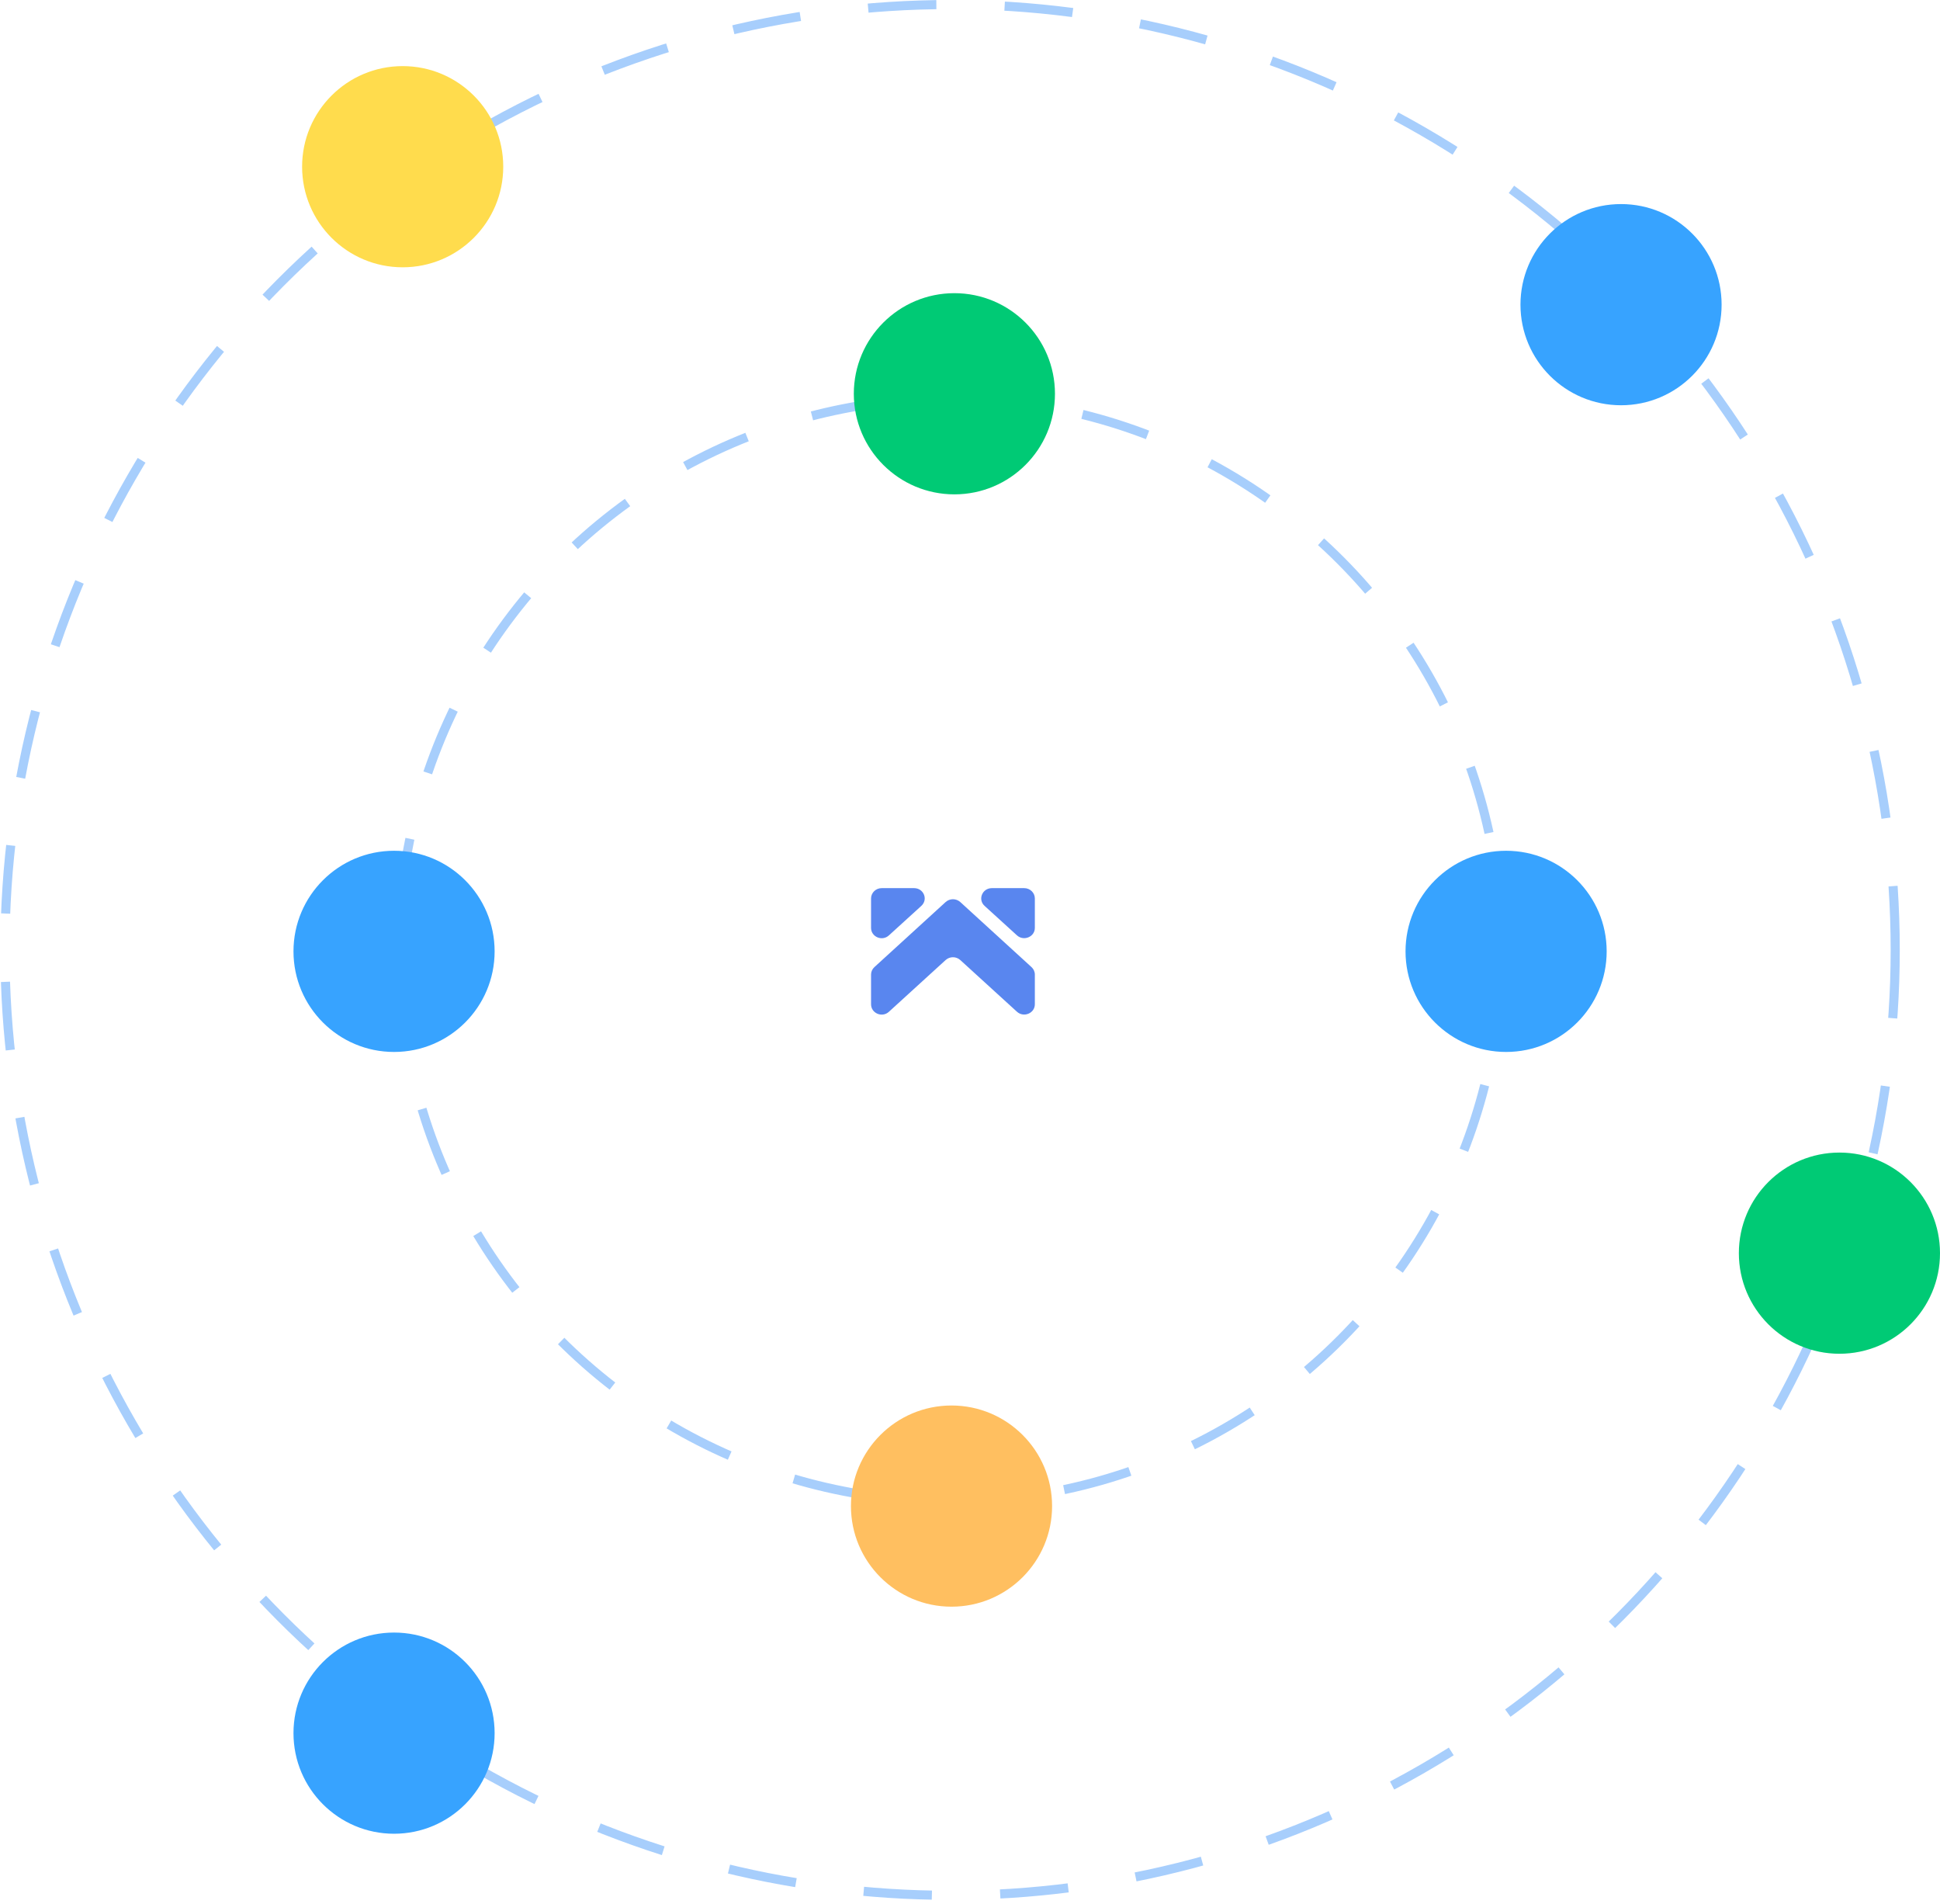 <svg width="426" height="418" viewBox="0 0 426 418" fill="none" xmlns="http://www.w3.org/2000/svg">
<circle cx="208.625" cy="208.541" r="207.541" stroke="#A7CEFC" stroke-width="2" stroke-dasharray="15 15"/>
<circle cx="208.625" cy="208.541" r="121.096" stroke="#A7CEFC" stroke-width="2" stroke-dasharray="15 15"/>
<circle cx="330.721" cy="208.856" r="22.084" fill="#37A3FF"/>
<circle cx="208.941" cy="330.637" r="22.084" fill="#FFBF60"/>
<circle cx="86.529" cy="208.856" r="22.084" fill="#37A3FF"/>
<circle cx="86.529" cy="380.484" r="22.084" fill="#37A3FF"/>
<circle cx="355.96" cy="66.884" r="22.084" fill="#37A3FF"/>
<circle cx="403.916" cy="275.11" r="22.084" fill="#00CA75"/>
<mask id="mask0_128_2724" style="mask-type:alpha" maskUnits="userSpaceOnUse" x="381" y="253" width="45" height="45">
<circle cx="403.916" cy="275.11" r="22.084" fill="#C4C4C4"/>
</mask>
<g mask="url(#mask0_128_2724)">
</g>
<circle cx="209.572" cy="86.445" r="22.084" fill="#00CA75"/>
<mask id="mask1_128_2724" style="mask-type:alpha" maskUnits="userSpaceOnUse" x="187" y="64" width="45" height="45">
<circle cx="209.572" cy="86.445" r="22.084" fill="#C4C4C4"/>
</mask>
<g mask="url(#mask1_128_2724)">
</g>
<circle cx="88.422" cy="36.597" r="22.084" fill="#FFDC4D"/>
<g filter="url(#filter0_d_128_2724)">
<rect x="177.392" y="177.307" width="63.099" height="63.099" rx="10" fill="white"/>
</g>
<g clip-path="url(#clip0_128_2724)">
<path d="M191.273 197.239V203.704C191.273 205.673 193.71 206.723 195.198 205.345L202.304 198.88C203.86 197.469 202.845 194.975 200.713 194.975H193.608C192.322 194.975 191.273 195.992 191.273 197.239Z" fill="#5986EF"/>
<path d="M224.905 194.975H217.8C215.702 194.975 214.653 197.469 216.21 198.88L223.315 205.345C224.803 206.69 227.24 205.673 227.24 203.704V197.239C227.24 195.992 226.191 194.975 224.905 194.975Z" fill="#5986EF"/>
<path d="M210.864 210.76L223.315 222.115C224.804 223.46 227.24 222.443 227.24 220.474V213.943C227.24 213.32 226.969 212.729 226.495 212.302L210.864 198.027C209.95 197.206 208.563 197.206 207.649 198.027L192.018 212.302C191.544 212.729 191.273 213.32 191.273 213.943V220.474C191.273 222.443 193.71 223.493 195.198 222.115L207.649 210.76C208.563 209.939 209.95 209.939 210.864 210.76Z" fill="#5986EF"/>
</g>
<defs>
<filter id="filter0_d_128_2724" x="138.392" y="142.307" width="141.099" height="141.099" filterUnits="userSpaceOnUse" color-interpolation-filters="sRGB">
<feFlood flood-opacity="0" result="BackgroundImageFix"/>
<feColorMatrix in="SourceAlpha" type="matrix" values="0 0 0 0 0 0 0 0 0 0 0 0 0 0 0 0 0 0 127 0" result="hardAlpha"/>
<feMorphology radius="11" operator="erode" in="SourceAlpha" result="effect1_dropShadow_128_2724"/>
<feOffset dy="4"/>
<feGaussianBlur stdDeviation="25"/>
<feComposite in2="hardAlpha" operator="out"/>
<feColorMatrix type="matrix" values="0 0 0 0 0 0 0 0 0 0 0 0 0 0 0 0 0 0 0.25 0"/>
<feBlend mode="normal" in2="BackgroundImageFix" result="effect1_dropShadow_128_2724"/>
<feBlend mode="normal" in="SourceGraphic" in2="effect1_dropShadow_128_2724" result="shape"/>
</filter>
<clipPath id="clip0_128_2724">
<rect width="35.966" height="27.763" fill="white" transform="translate(191.273 194.975)"/>
</clipPath>
</defs>
</svg>
